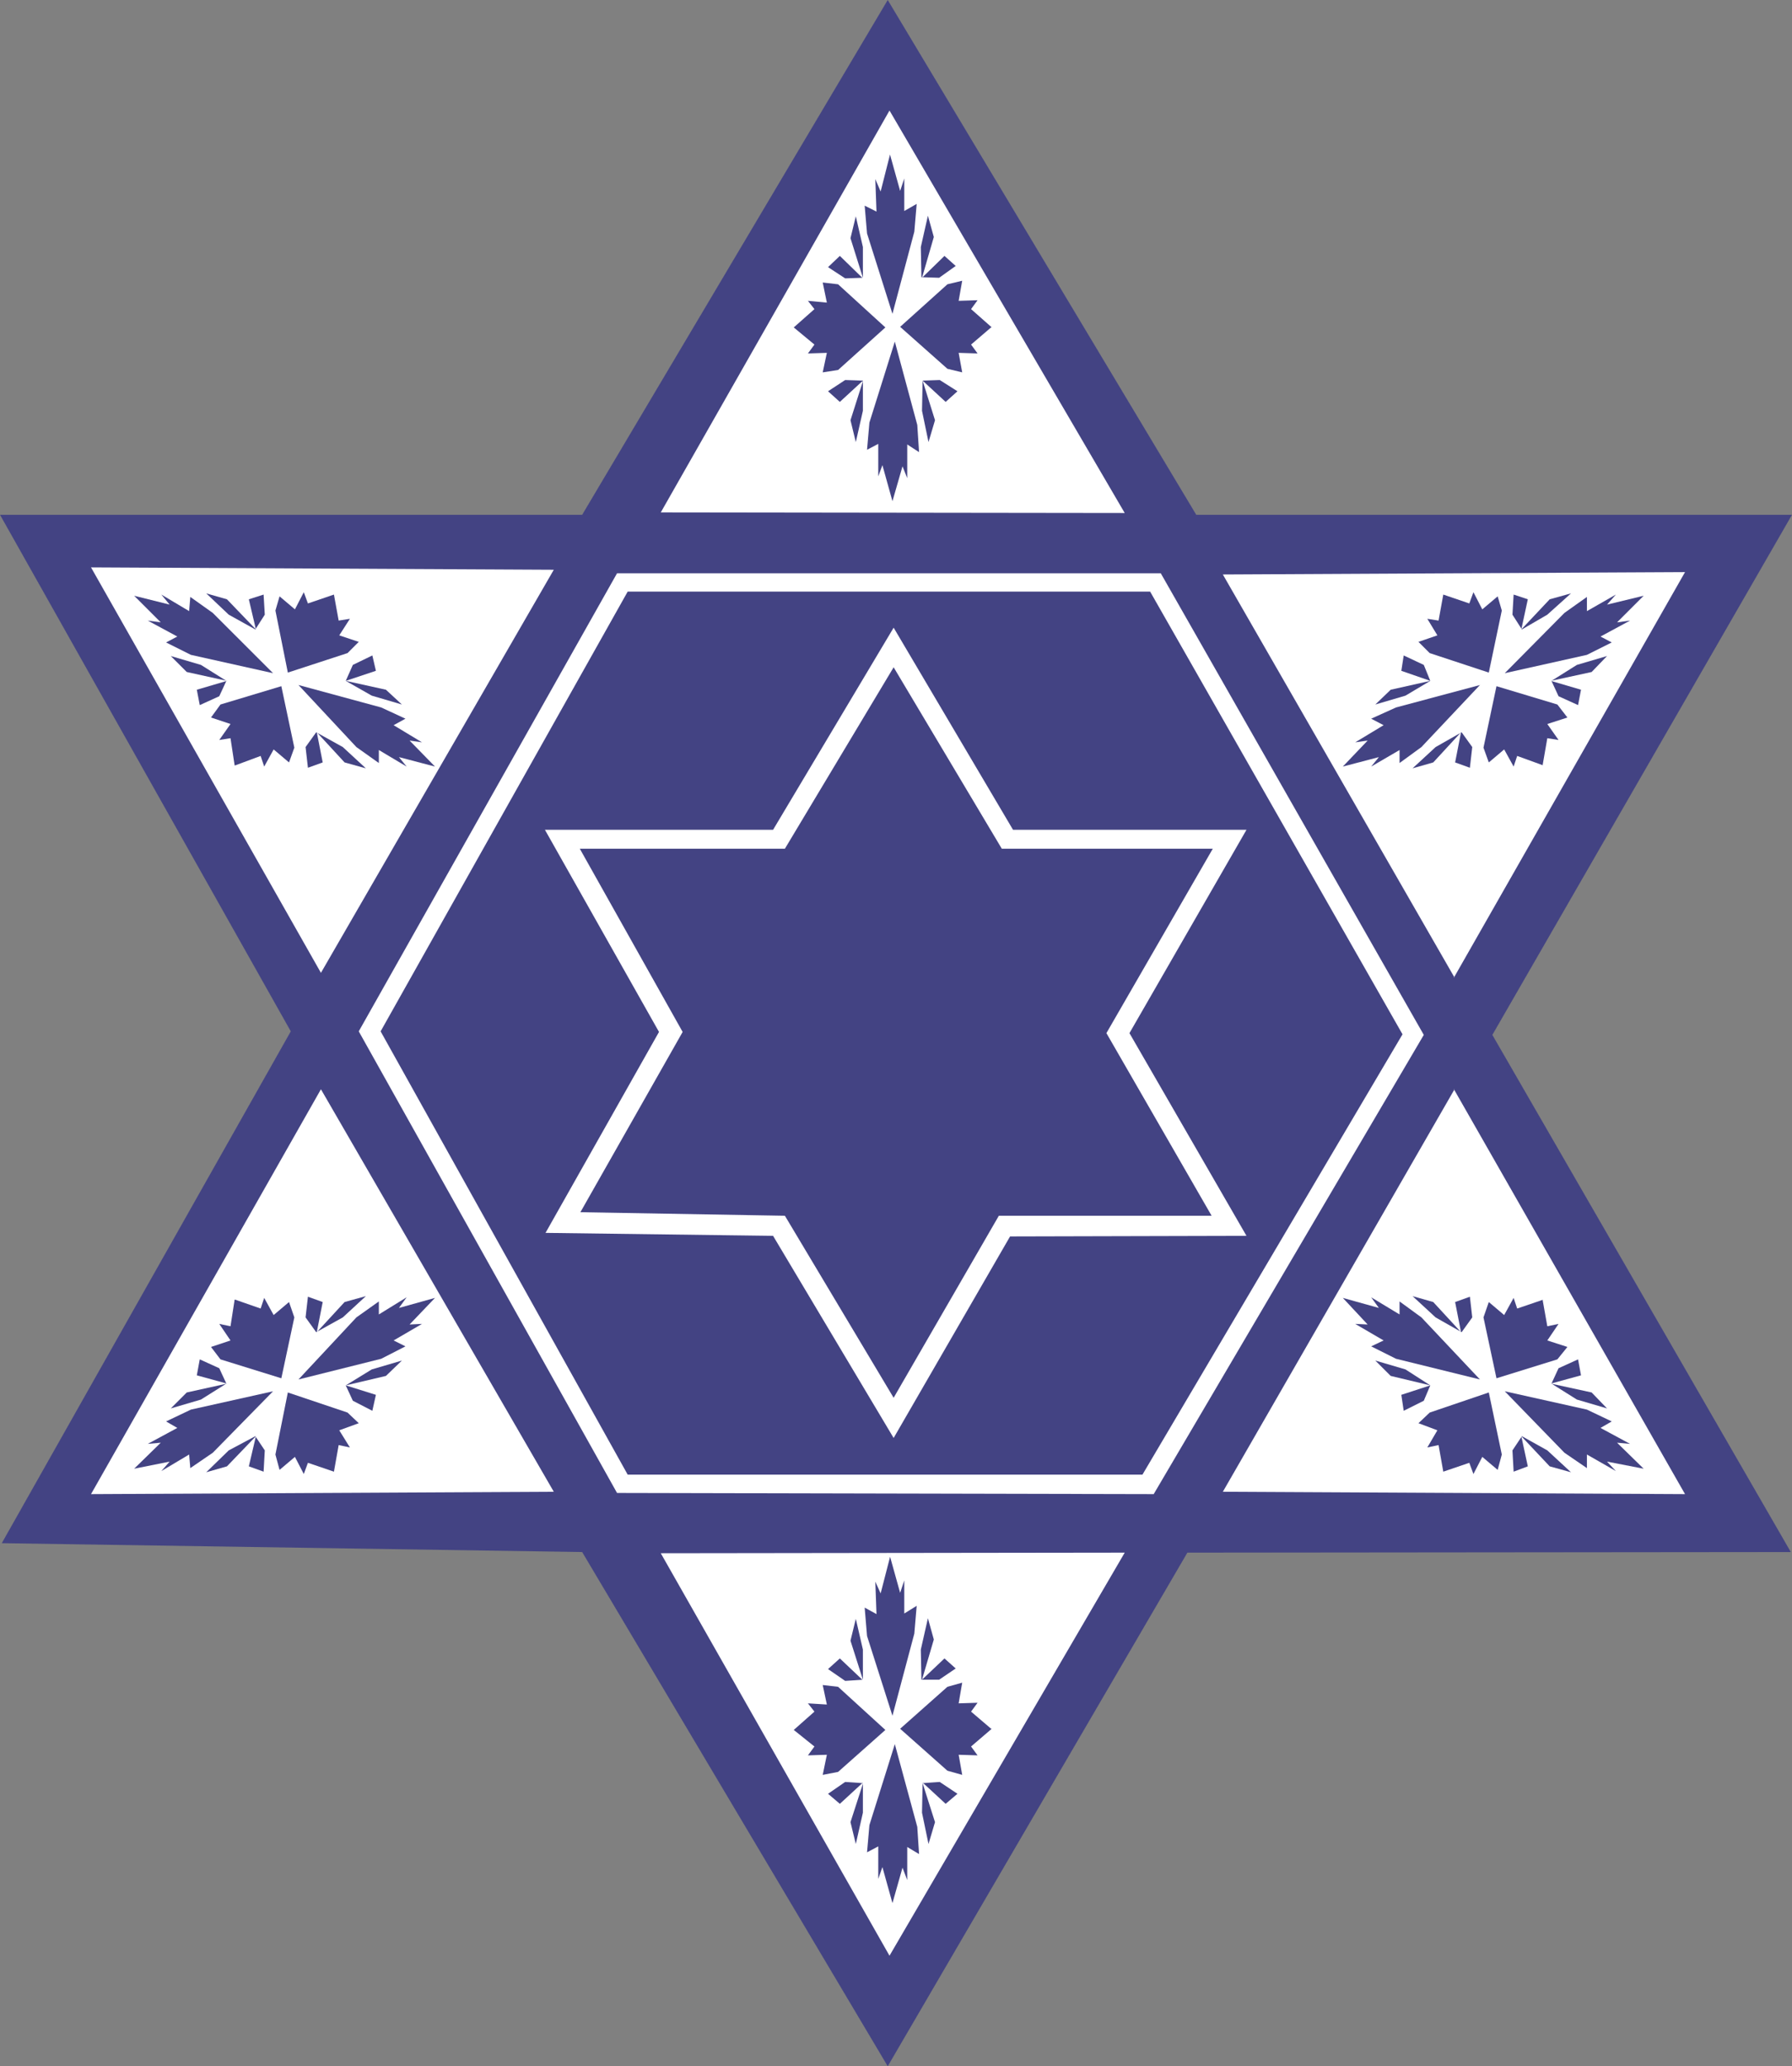 <?xml version="1.0" encoding="UTF-8" standalone="no"?>
<svg
   version="1.0"
   width="129.638mm"
   height="149.464mm"
   id="svg59"
   sodipodi:docname="Star of David 10.wmf"
   xmlns:inkscape="http://www.inkscape.org/namespaces/inkscape"
   xmlns:sodipodi="http://sodipodi.sourceforge.net/DTD/sodipodi-0.dtd"
   xmlns="http://www.w3.org/2000/svg"
   xmlns:svg="http://www.w3.org/2000/svg">
  <rect width="100%" height="100%" fill="#808080" stroke="none"/>
  <sodipodi:namedview
     id="namedview59"
     pagecolor="#ffffff"
     bordercolor="#000000"
     borderopacity="0.25"
     inkscape:showpageshadow="2"
     inkscape:pageopacity="0.0"
     inkscape:pagecheckerboard="0"
     inkscape:deskcolor="#d1d1d1"
     inkscape:document-units="mm" />
  <defs
     id="defs1">
    <pattern
       id="WMFhbasepattern"
       patternUnits="userSpaceOnUse"
       width="6"
       height="6"
       x="0"
       y="0" />
  </defs>
  <path
     style="fill:#434383;fill-opacity:1;fill-rule:evenodd;stroke:none"
     d="m 242.723,564.905 81.931,-140.418 164.993,-0.162 -81.608,-141.388 81.931,-142.196 H 327.078 L 242.723,0 159.176,140.741 H 0 L 79.507,281.968 0.485,421.901 159.176,424.325 Z"
     id="path1" />
  <path
     style="fill:#ffffff;fill-opacity:1;fill-rule:evenodd;stroke:none"
     d="M 307.524,140.257 243.208,30.217 180.669,140.095 Z"
     id="path2" />
  <path
     style="fill:#ffffff;fill-opacity:1;fill-rule:evenodd;stroke:none"
     d="M 307.524,424.486 243.208,534.688 180.669,424.648 Z"
     id="path3" />
  <path
     style="fill:#ffffff;fill-opacity:1;fill-rule:evenodd;stroke:none"
     d="m 397.536,297.803 63.186,110.686 -126.371,-0.646 63.347,-110.04 v 0 z"
     id="path4" />
  <path
     style="fill:#ffffff;fill-opacity:1;fill-rule:evenodd;stroke:none"
     d="m 397.536,267.263 63.186,-110.848 -126.371,0.646 63.347,110.202 v 0 z"
     id="path5" />
  <path
     style="fill:#ffffff;fill-opacity:1;fill-rule:evenodd;stroke:none"
     d="M 87.749,297.803 24.886,408.489 151.419,407.843 Z"
     id="path6" />
  <path
     style="fill:#ffffff;fill-opacity:1;fill-rule:evenodd;stroke:none"
     d="M 87.749,265.971 24.886,155.123 151.419,155.769 Z"
     id="path7" />
  <path
     style="fill:#434383;fill-opacity:1;fill-rule:evenodd;stroke:none"
     d="m 235.774,75.945 -6.141,-5.979 -3.232,3.07 4.686,3.07 4.848,-0.162 v -8.402 l -1.939,-8.402 -1.454,5.979 3.394,10.826 v 0 z"
     id="path8" />
  <path
     style="fill:#434383;fill-opacity:1;fill-rule:evenodd;stroke:none"
     d="m 252.096,75.945 6.141,-5.979 3.07,2.747 -4.525,3.232 -4.848,-0.162 -0.162,-8.241 1.939,-8.564 1.616,5.817 z"
     id="path9" />
  <path
     style="fill:#434383;fill-opacity:1;fill-rule:evenodd;stroke:none"
     d="m 235.774,104.223 -6.141,5.656 -3.232,-2.909 4.686,-3.07 4.848,0.162 v 8.241 l -1.939,8.564 -1.454,-5.979 3.394,-10.665 v 0 z"
     id="path10" />
  <path
     style="fill:#434383;fill-opacity:1;fill-rule:evenodd;stroke:none"
     d="m 252.257,104.061 6.302,5.817 3.232,-2.909 -4.848,-3.07 -4.686,0.162 -0.162,8.241 1.778,8.564 1.778,-5.979 -3.394,-10.826 z"
     id="path11" />
  <path
     style="fill:#434383;fill-opacity:1;fill-rule:evenodd;stroke:none"
     d="m 217.029,89.519 5.656,-5.009 -1.778,-2.262 5.171,0.485 -1.131,-5.494 4.202,0.485 12.928,11.796 -12.928,11.634 -4.202,0.646 1.131,-5.332 -5.171,0.162 1.778,-2.424 -5.656,-4.686 z"
     id="path12" />
  <path
     style="fill:#434383;fill-opacity:1;fill-rule:evenodd;stroke:none"
     d="m 244.016,137.025 -2.747,-9.857 -1.131,3.07 v -8.887 l -3.07,1.616 0.646,-7.433 6.949,-22.137 6.141,22.784 0.485,7.433 -3.232,-2.101 v 9.21 l -1.293,-3.232 z"
     id="path13" />
  <path
     style="fill:#434383;fill-opacity:1;fill-rule:evenodd;stroke:none"
     d="m 243.369,42.174 -2.586,10.18 -1.454,-3.393 0.323,8.887 -3.232,-1.616 0.646,7.595 6.949,21.976 5.979,-22.46 0.646,-7.595 -3.394,1.939 v -8.887 l -1.131,3.393 -2.747,-9.857 v 0 z"
     id="path14" />
  <path
     style="fill:#434383;fill-opacity:1;fill-rule:evenodd;stroke:none"
     d="m 271.003,89.357 -5.494,-4.848 1.778,-2.424 -5.171,0.162 0.97,-5.494 -4.04,0.97 -12.928,11.634 12.928,11.473 4.04,0.97 -0.97,-5.332 5.171,0.162 -1.778,-2.424 5.656,-4.848 v 0 z"
     id="path15" />
  <path
     style="fill:#434383;fill-opacity:1;fill-rule:evenodd;stroke:none"
     d="m 62.054,186.147 -8.242,2.424 0.808,4.201 5.333,-2.424 1.939,-4.201 -6.949,-4.363 -8.242,-2.424 4.363,4.363 10.989,2.424 z"
     id="path16" />
  <path
     style="fill:#434383;fill-opacity:1;fill-rule:evenodd;stroke:none"
     d="m 69.973,172.089 -1.939,-8.241 4.04,-1.293 0.323,5.494 -2.586,4.04 -7.272,-4.04 -6.141,-5.817 5.656,1.616 z"
     id="path17" />
  <path
     style="fill:#434383;fill-opacity:1;fill-rule:evenodd;stroke:none"
     d="m 86.618,200.205 1.616,8.241 -4.04,1.454 -0.646,-5.656 2.909,-4.04 7.272,4.04 6.302,5.817 -5.818,-1.616 z"
     id="path18" />
  <path
     style="fill:#434383;fill-opacity:1;fill-rule:evenodd;stroke:none"
     d="m 94.536,186.147 8.242,-2.747 -0.97,-4.201 -5.333,2.585 -1.939,4.363 7.11,4.04 8.242,2.424 -4.363,-4.04 z"
     id="path19" />
  <path
     style="fill:#434383;fill-opacity:1;fill-rule:evenodd;stroke:none"
     d="m 64.155,209.254 -1.131,-7.433 -3.07,0.485 3.07,-4.363 -5.333,-1.777 2.586,-3.555 16.645,-5.009 3.555,16.805 -1.454,4.04 -4.202,-3.555 -2.586,4.686 -0.97,-2.909 -6.949,2.585 v 0 z"
     id="path20" />
  <path
     style="fill:#434383;fill-opacity:1;fill-rule:evenodd;stroke:none"
     d="m 118.937,209.577 -9.858,-2.585 2.101,2.585 -7.595,-4.524 v 3.555 l -6.141,-4.363 -15.837,-16.967 22.624,6.14 6.626,3.07 -3.232,1.777 7.757,4.686 -3.394,-0.485 6.949,7.11 z"
     id="path21" />
  <path
     style="fill:#434383;fill-opacity:1;fill-rule:evenodd;stroke:none"
     d="m 36.683,162.879 7.272,7.271 -3.555,-0.485 8.08,4.363 -3.07,1.616 6.787,3.393 22.462,5.009 -16.483,-16.482 -6.141,-4.363 -0.323,3.878 -7.595,-4.524 2.262,2.747 -9.696,-2.424 z"
     id="path22" />
  <path
     style="fill:#434383;fill-opacity:1;fill-rule:evenodd;stroke:none"
     d="m 91.304,162.555 -7.11,2.424 -1.131,-3.07 -2.424,4.686 -4.202,-3.555 -1.131,3.878 3.394,16.967 16.322,-5.332 3.07,-3.07 -5.333,-1.777 2.909,-4.524 -3.07,0.485 z"
     id="path23" />
  <path
     style="fill:#ffffff;fill-opacity:1;fill-rule:evenodd;stroke:none"
     d="M 168.71,156.738 H 317.382 L 389.294,282.937 315.443,408.489 168.71,408.166 98.091,281.968 Z"
     id="path24" />
  <path
     style="fill:#434383;fill-opacity:1;fill-rule:evenodd;stroke:none"
     d="m 424.038,186.147 8.242,2.424 -0.808,4.201 -5.333,-2.424 -1.939,-4.201 6.949,-4.363 8.242,-2.424 -4.202,4.363 -11.15,2.424 z"
     id="path25" />
  <path
     style="fill:#434383;fill-opacity:1;fill-rule:evenodd;stroke:none"
     d="m 415.958,172.089 1.778,-8.241 -3.878,-1.293 -0.323,5.494 2.586,4.04 6.949,-4.04 6.464,-5.817 -5.818,1.616 z"
     id="path26" />
  <path
     style="fill:#434383;fill-opacity:1;fill-rule:evenodd;stroke:none"
     d="m 399.475,200.205 -1.616,8.241 4.04,1.454 0.646,-5.656 -2.909,-4.04 -7.11,4.04 -6.302,5.817 5.656,-1.616 z"
     id="path27" />
  <path
     style="fill:#434383;fill-opacity:1;fill-rule:evenodd;stroke:none"
     d="m 391.072,186.147 -7.918,-2.747 0.646,-4.201 5.494,2.585 1.778,4.363 -6.787,4.04 -8.242,2.424 4.202,-4.04 10.827,-2.424 z"
     id="path28" />
  <path
     style="fill:#434383;fill-opacity:1;fill-rule:evenodd;stroke:none"
     d="m 421.776,209.254 1.293,-7.433 3.07,0.485 -3.07,-4.363 5.494,-1.777 -2.747,-3.555 -16.645,-5.009 -3.555,16.805 1.454,4.04 4.202,-3.555 2.586,4.686 0.97,-2.909 7.11,2.585 v 0 z"
     id="path29" />
  <path
     style="fill:#434383;fill-opacity:1;fill-rule:evenodd;stroke:none"
     d="m 367.155,209.577 9.858,-2.585 -2.101,2.585 7.757,-4.524 v 3.555 l 5.979,-4.363 15.998,-16.967 -22.947,6.14 -6.787,3.07 3.394,1.777 -7.757,4.686 3.394,-0.485 -6.787,7.11 z"
     id="path30" />
  <path
     style="fill:#434383;fill-opacity:1;fill-rule:evenodd;stroke:none"
     d="m 449.409,162.879 -7.272,7.271 3.555,-0.485 -8.08,4.363 3.07,1.616 -6.787,3.393 -22.462,5.009 16.322,-16.482 6.141,-4.363 v 3.878 l 7.918,-4.524 -2.424,2.747 10.019,-2.424 z"
     id="path31" />
  <path
     style="fill:#434383;fill-opacity:1;fill-rule:evenodd;stroke:none"
     d="m 394.627,162.555 7.11,2.424 1.131,-3.07 2.424,4.686 4.202,-3.555 1.131,3.878 -3.555,16.967 -16.16,-5.332 -3.07,-3.07 5.171,-1.777 -2.747,-4.524 3.07,0.485 1.293,-7.11 z"
     id="path32" />
  <path
     style="fill:#434383;fill-opacity:1;fill-rule:evenodd;stroke:none"
     d="m 62.054,378.273 -8.242,-2.262 0.808,-4.363 5.333,2.424 1.939,4.201 -6.949,4.363 -8.242,2.424 4.363,-4.363 10.989,-2.424 z"
     id="path33" />
  <path
     style="fill:#434383;fill-opacity:1;fill-rule:evenodd;stroke:none"
     d="m 69.973,392.654 -1.939,8.241 4.04,1.454 0.323,-5.817 -2.586,-3.878 -7.272,3.878 -6.141,5.979 5.656,-1.616 z"
     id="path34" />
  <path
     style="fill:#434383;fill-opacity:1;fill-rule:evenodd;stroke:none"
     d="m 86.618,364.215 1.616,-8.241 -4.04,-1.454 -0.646,5.656 2.909,4.04 7.272,-4.04 6.302,-5.817 -5.818,1.616 z"
     id="path35" />
  <path
     style="fill:#434383;fill-opacity:1;fill-rule:evenodd;stroke:none"
     d="m 94.536,378.758 8.242,2.585 -0.97,4.363 -5.333,-2.747 -1.939,-4.201 7.11,-4.363 8.242,-2.424 -4.363,4.201 z"
     id="path36" />
  <path
     style="fill:#434383;fill-opacity:1;fill-rule:evenodd;stroke:none"
     d="m 64.155,355.328 -1.131,7.271 -3.07,-0.646 3.07,4.524 -5.333,1.777 2.586,3.393 16.645,5.171 3.555,-16.643 -1.454,-4.201 -4.202,3.555 -2.586,-4.686 -0.97,2.909 -6.949,-2.424 v 0 z"
     id="path37" />
  <path
     style="fill:#434383;fill-opacity:1;fill-rule:evenodd;stroke:none"
     d="m 118.937,354.843 -9.858,2.747 2.101,-2.909 -7.595,4.686 v -3.555 l -6.141,4.363 -15.837,16.967 22.624,-5.656 6.626,-3.393 -3.232,-1.616 7.757,-4.524 -3.394,0.162 6.949,-7.271 z"
     id="path38" />
  <path
     style="fill:#434383;fill-opacity:1;fill-rule:evenodd;stroke:none"
     d="m 36.683,401.541 7.272,-7.11 -3.555,0.323 8.08,-4.363 -3.07,-1.777 6.787,-3.232 22.462,-5.009 -16.483,16.805 -6.141,4.201 -0.323,-3.716 -7.595,4.524 2.262,-2.585 -9.696,1.939 z"
     id="path39" />
  <path
     style="fill:#434383;fill-opacity:1;fill-rule:evenodd;stroke:none"
     d="m 91.304,402.349 -7.11,-2.424 -1.131,3.07 -2.424,-4.686 -4.202,3.555 -1.131,-4.201 3.394,-16.967 16.322,5.494 3.07,2.909 -5.333,1.939 2.909,4.686 -3.07,-0.646 -1.293,7.271 z"
     id="path40" />
  <path
     style="fill:#434383;fill-opacity:1;fill-rule:evenodd;stroke:none"
     d="m 424.038,378.273 8.242,-2.262 -0.808,-4.363 -5.333,2.424 -1.939,4.201 6.949,4.363 8.242,2.424 -4.202,-4.363 -11.15,-2.424 z"
     id="path41" />
  <path
     style="fill:#434383;fill-opacity:1;fill-rule:evenodd;stroke:none"
     d="m 415.958,392.654 1.778,8.241 -3.878,1.454 -0.323,-5.817 2.586,-3.878 6.949,3.878 6.464,5.979 -5.818,-1.616 z"
     id="path42" />
  <path
     style="fill:#434383;fill-opacity:1;fill-rule:evenodd;stroke:none"
     d="m 399.475,364.215 -1.616,-8.241 4.04,-1.454 0.646,5.656 -2.909,4.04 -7.11,-4.04 -6.302,-5.817 5.656,1.616 z"
     id="path43" />
  <path
     style="fill:#434383;fill-opacity:1;fill-rule:evenodd;stroke:none"
     d="m 391.072,378.758 -7.918,2.585 0.646,4.363 5.494,-2.747 1.778,-4.201 -6.787,-4.363 -8.242,-2.424 4.202,4.201 10.827,2.585 z"
     id="path44" />
  <path
     style="fill:#434383;fill-opacity:1;fill-rule:evenodd;stroke:none"
     d="m 421.776,355.328 1.293,7.271 3.07,-0.646 -3.07,4.524 5.494,1.777 -2.747,3.393 -16.645,5.171 -3.555,-16.643 1.454,-4.201 4.202,3.555 2.586,-4.686 0.97,2.909 7.11,-2.424 v 0 z"
     id="path45" />
  <path
     style="fill:#434383;fill-opacity:1;fill-rule:evenodd;stroke:none"
     d="m 367.155,354.843 9.858,2.747 -2.101,-2.909 7.757,4.686 v -3.555 l 5.979,4.363 15.998,16.967 -22.947,-5.656 -6.787,-3.393 3.394,-1.616 -7.757,-4.524 3.394,0.162 -6.787,-7.271 z"
     id="path46" />
  <path
     style="fill:#434383;fill-opacity:1;fill-rule:evenodd;stroke:none"
     d="m 449.409,401.541 -7.272,-7.11 3.555,0.323 -8.08,-4.363 3.07,-1.777 -6.787,-3.232 -22.462,-5.009 16.322,16.805 6.141,4.201 v -3.716 l 7.918,4.524 -2.424,-2.585 z"
     id="path47" />
  <path
     style="fill:#434383;fill-opacity:1;fill-rule:evenodd;stroke:none"
     d="m 394.627,402.349 7.11,-2.424 1.131,3.07 2.424,-4.686 4.202,3.555 1.131,-4.201 -3.555,-16.967 -16.16,5.494 -3.07,2.909 5.171,1.939 -2.747,4.686 3.07,-0.646 1.293,7.271 z"
     id="path48" />
  <path
     style="fill:#434383;fill-opacity:1;fill-rule:evenodd;stroke:none"
     d="m 235.774,459.227 -6.141,-5.817 -3.232,2.909 4.686,3.232 4.848,-0.323 v -8.241 l -1.939,-8.402 -1.454,5.979 3.394,10.665 v 0 z"
     id="path49" />
  <path
     style="fill:#434383;fill-opacity:1;fill-rule:evenodd;stroke:none"
     d="m 252.096,459.227 6.141,-5.817 3.07,2.747 -4.525,3.07 h -4.848 l -0.162,-8.241 1.939,-8.564 1.616,5.817 z"
     id="path50" />
  <path
     style="fill:#434383;fill-opacity:1;fill-rule:evenodd;stroke:none"
     d="m 235.774,487.505 -6.141,5.656 -3.232,-2.747 4.686,-3.232 4.848,0.323 v 8.079 l -1.939,8.564 -1.454,-5.979 3.394,-10.503 v 0 z"
     id="path51" />
  <path
     style="fill:#434383;fill-opacity:1;fill-rule:evenodd;stroke:none"
     d="m 252.257,487.343 6.302,5.817 3.232,-2.747 -4.848,-3.232 -4.686,0.323 -0.162,8.079 1.778,8.564 1.778,-5.979 -3.394,-10.665 v 0 z"
     id="path52" />
  <path
     style="fill:#434383;fill-opacity:1;fill-rule:evenodd;stroke:none"
     d="m 217.029,472.962 5.656,-5.009 -1.778,-2.262 5.171,0.323 -1.131,-5.332 4.202,0.485 12.928,11.796 -12.928,11.473 -4.202,0.808 1.131,-5.494 -5.171,0.162 1.778,-2.424 z"
     id="path53" />
  <path
     style="fill:#434383;fill-opacity:1;fill-rule:evenodd;stroke:none"
     d="m 244.016,520.307 -2.747,-9.857 -1.131,3.232 v -8.887 l -3.07,1.616 0.646,-7.433 6.949,-22.137 6.141,22.622 0.485,7.433 -3.232,-1.939 v 9.049 l -1.293,-3.393 -2.747,9.695 z"
     id="path54" />
  <path
     style="fill:#434383;fill-opacity:1;fill-rule:evenodd;stroke:none"
     d="m 243.369,425.617 -2.586,10.018 -1.454,-3.232 0.323,8.887 -3.232,-1.777 0.646,7.756 6.949,21.814 5.979,-22.46 0.646,-7.595 -3.394,2.101 v -9.049 l -1.131,3.393 z"
     id="path55" />
  <path
     style="fill:#434383;fill-opacity:1;fill-rule:evenodd;stroke:none"
     d="m 271.003,472.639 -5.494,-4.686 1.778,-2.424 -5.171,0.162 0.97,-5.656 -4.04,1.131 -12.928,11.473 12.928,11.473 4.04,1.131 -0.97,-5.494 5.171,0.162 -1.778,-2.424 5.656,-4.848 v 0 z"
     id="path56" />
  <path
     style="fill:#434383;fill-opacity:1;fill-rule:evenodd;stroke:none"
     d="m 171.619,161.748 h 142.854 l 69.003,121.028 -71.104,120.382 H 171.619 L 104.07,281.968 171.619,161.748 Z"
     id="path57" />
  <path
     style="fill:#ffffff;fill-opacity:1;fill-rule:evenodd;stroke:none"
     d="m 244.339,393.139 31.835,-55.101 64.64,-0.162 -31.997,-55.424 31.997,-55.586 h -63.832 l -32.643,-55.262 -32.966,55.262 h -62.378 l 31.189,55.262 -31.027,54.939 62.216,0.808 z"
     id="path58" />
  <path
     style="fill:#434383;fill-opacity:1;fill-rule:evenodd;stroke:none"
     d="m 244.339,382.151 28.765,-49.768 h 58.176 l -28.765,-49.93 29.088,-50.415 h -57.691 l -29.573,-49.607 -29.734,49.607 h -56.075 l 28.118,50.092 -27.957,49.284 55.914,0.97 z"
     id="path59" />
</svg>
